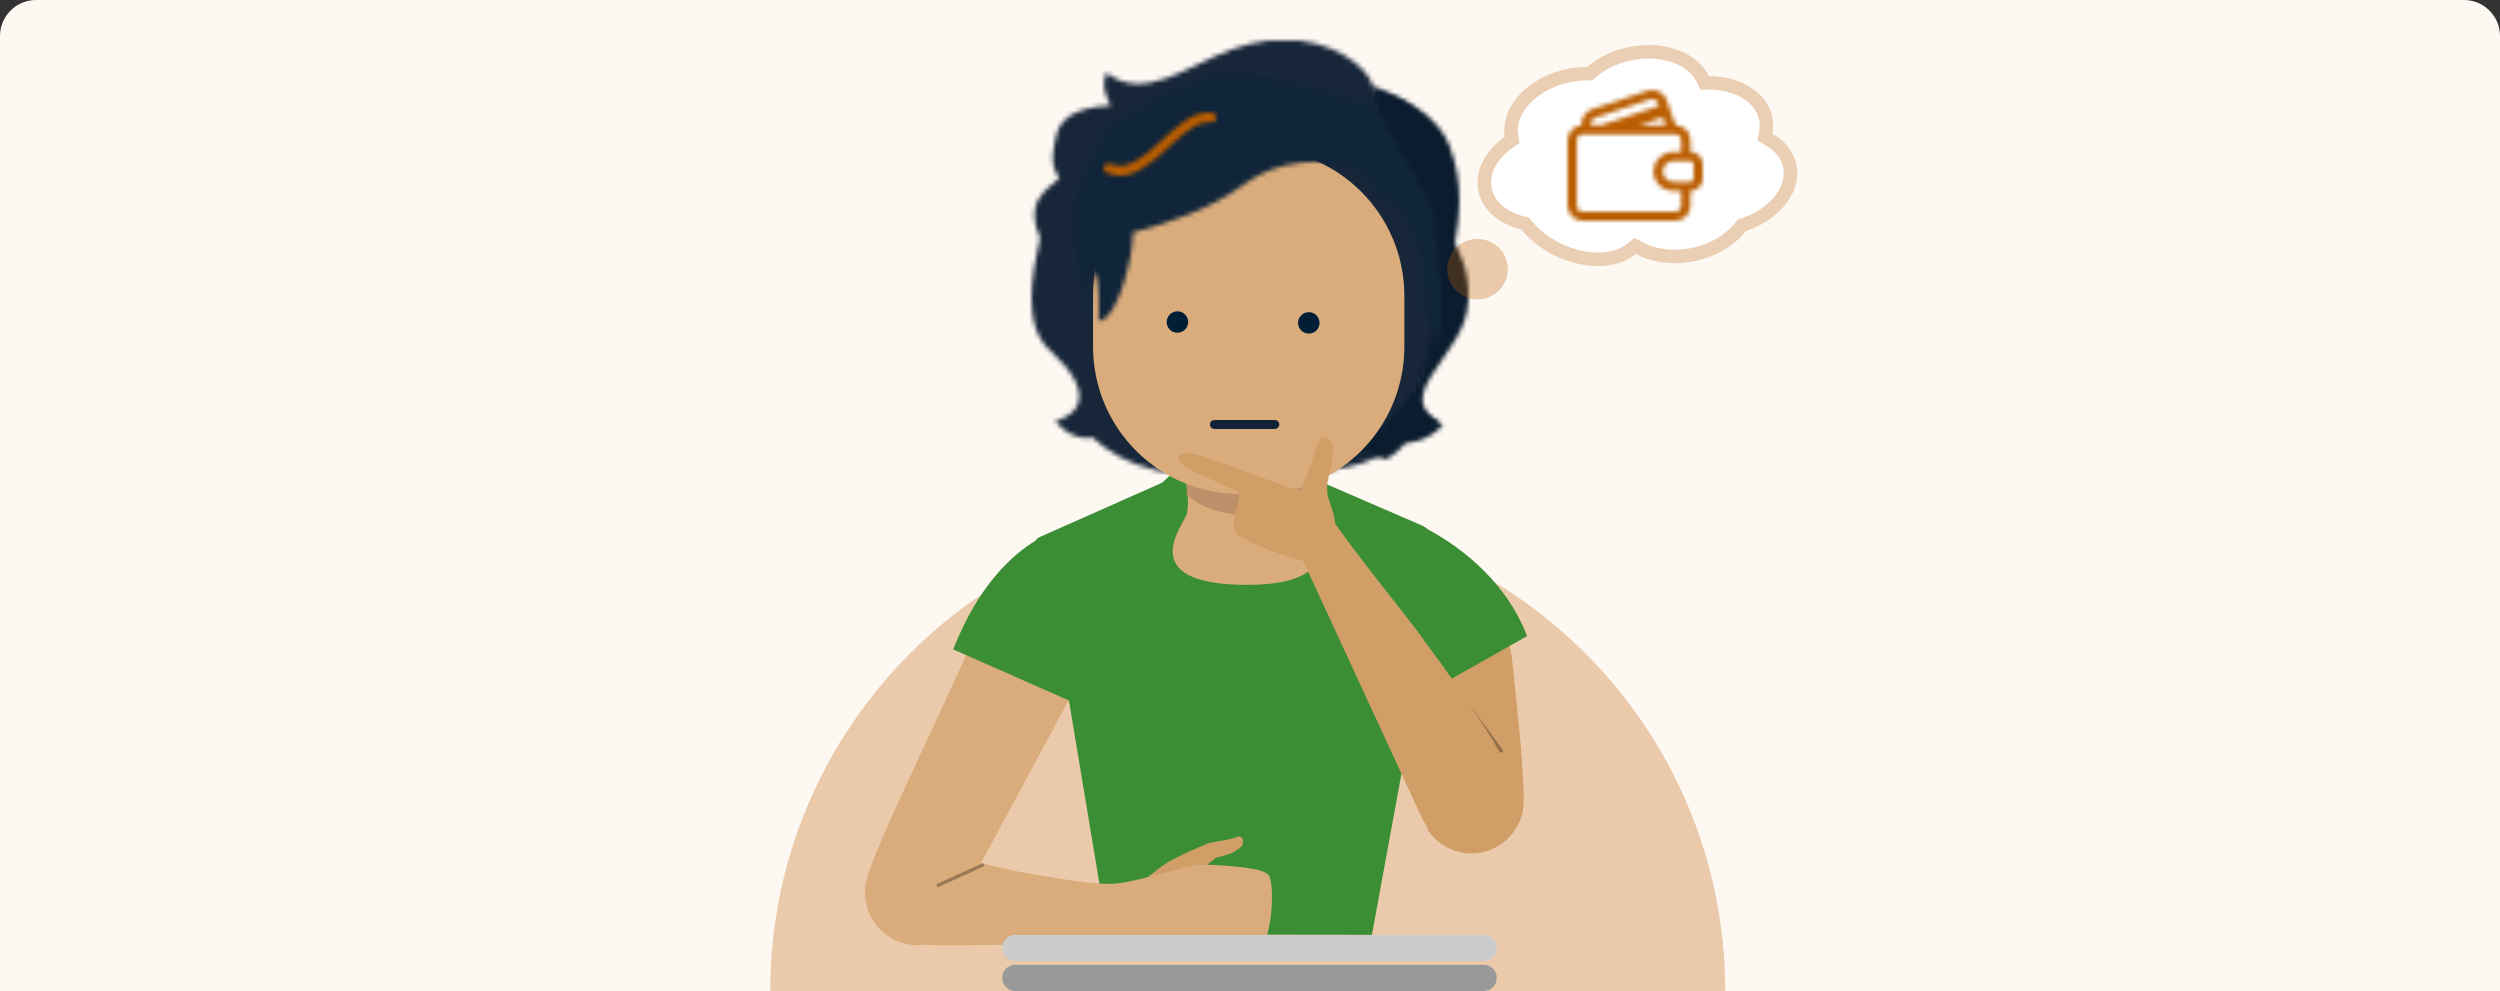 <?xml version="1.0" encoding="UTF-8"?>
<svg width="555px" height="220px" viewBox="0 0 555 220" version="1.1" xmlns="http://www.w3.org/2000/svg" xmlns:xlink="http://www.w3.org/1999/xlink">
    <rect x="0" y="0" width="555" height="220" fill="#333333" stroke="none"/>
    <title>Waarom stijgt premie-OO</title>
    <defs>
        <path d="M8,0 L547,0 C551.418,-8.11624501e-16 555,3.582 555,8 L555,220 L555,220 L0,220 L0,8 C-5.41083001e-16,3.582 3.582,4.36433818e-15 8,0 Z" id="path-1"></path>
        <path d="M52.683,0 C50.055,0.292 47.257,0.928 44.318,2.002 L44.318,2.002 C34.841,5.466 24.969,13.732 16.587,7.121 L16.587,7.121 C15.656,10.242 16.029,11.161 17.567,14.436 L17.567,14.436 C8.958,14.738 6.19,18.074 5.576,20.803 L5.576,20.803 C4.96,23.531 3.73,27.474 6.19,30.506 L6.19,30.506 C2.808,33.539 -1.497,35.965 1.885,43.849 L1.885,43.849 C0.039,52.036 -2.113,63.556 4.345,69.018 L4.345,69.018 C14.185,78.115 10.802,82.968 5.268,84.484 L5.268,84.484 C5.268,84.484 8.65,89.033 13.569,88.121 L13.569,88.121 C16.951,91.153 24.638,97.825 46.161,96.916 L46.161,96.916 C67.686,96.007 76.295,94.794 81.521,88.729 L81.521,88.729 C81.521,88.729 86.444,88.729 90.132,84.786 L90.132,84.786 C86.136,82.362 83.368,80.237 87.364,74.173 L87.364,74.173 C91.362,68.109 95.667,64.167 95.973,57.493 L95.973,57.493 C96.283,50.824 93.821,47.184 92.901,45.061 L92.901,45.061 C93.821,39.604 95.051,32.325 91.669,23.836 L91.669,23.836 C88.288,15.344 79.985,11.403 75.99,11.403 L75.99,11.403 C76.204,7.782 69.814,1.201 59.441,0 L59.441,0 L52.683,0 Z" id="path-3"></path>
        <path d="M7.185,24.451 C7.209,24.524 7.229,24.597 7.252,24.668 L7.252,24.668 C11.46,24.668 13.224,27.78 15.399,34.283 L15.399,34.283 C16.728,38.261 17.195,41.845 17.353,44.791 L17.353,44.791 L17.353,49.451 C17.353,62.719 10.366,74.288 0.012,80.39 L0.012,80.39 L0,80.486 L6.737,83 C8.454,82.023 9.856,80.824 11.066,79.339 L11.066,79.339 C11.066,79.339 15.803,79.339 19.351,75.337 L19.351,75.337 C15.504,72.874 12.844,70.719 16.692,64.561 L16.692,64.561 C20.533,58.402 24.674,54.397 24.975,47.628 L24.975,47.628 C25.27,40.849 22.904,37.157 22.015,35.002 L22.015,35.002 C22.904,29.463 24.087,22.074 20.832,13.448 L20.832,13.448 C18.755,7.954 12.937,3.471 3.376,0 L3.376,0 C7.74,14.349 7.695,23.236 7.185,24.451 L7.185,24.451 Z" id="path-5"></path>
        <path d="M35.226,0.008 C26.895,0.341 12,9.821 10.232,10.644 L10.232,10.644 C4.513,13.303 0.651,29.406 0.102,31.084 L0.102,31.084 C-0.448,32.762 1.401,43.996 1.401,43.996 L1.401,43.996 L3.052,55.466 C3.01,54.974 2.431,47.909 4.185,43.88 L4.185,43.88 C6.229,44.448 5.951,50.754 5.903,55.305 L5.903,55.305 C10.464,54.789 13.776,39.521 13.501,35.603 L13.501,35.603 C21.752,33.367 30.571,30.541 38.166,24.922 L38.166,24.922 C45.931,19.178 55.687,19.382 60.187,20.756 L60.187,20.756 C64.422,22.05 66.844,24.995 67.67,27.793 L67.67,27.793 C72.046,27.793 73.879,30.952 76.139,37.556 L76.139,37.556 C78.395,44.156 78.257,49.709 78.257,53.064 L78.257,53.064 L81.134,60 C81.134,60 81.701,57.983 81.977,52.668 L81.977,52.668 C82.252,47.351 79.991,30.419 79.991,30.419 L79.991,30.419 L75.651,22.177 L67.412,7.819 C67.412,7.819 43.573,0.002 35.647,0 L35.647,0 C35.501,0 35.361,0.003 35.226,0.008 L35.226,0.008 Z" id="path-7"></path>
        <path d="M17.675,2.132 L17.193,2.487 C17.031,2.61 16.865,2.738 16.696,2.873 L16.696,2.873 L16.178,3.289 L15.639,3.737 C15.546,3.816 15.454,3.895 15.36,3.976 L15.36,3.976 L14.784,4.474 L14.183,5.008 L13.227,5.871 L12.018,6.977 L11.425,7.508 C11.327,7.593 11.23,7.677 11.135,7.761 L11.135,7.761 L10.576,8.244 L10.035,8.696 C9.858,8.841 9.685,8.981 9.513,9.116 L9.513,9.116 L9.011,9.505 C5.961,11.806 3.869,12.346 1.503,11.378 L1.503,11.378 C0.953,11.152 0.319,11.407 0.085,11.949 L0.085,11.949 C-0.147,12.49 0.112,13.112 0.664,13.336 L0.664,13.336 C4.197,14.784 7.044,13.868 11.16,10.536 L11.16,10.536 L11.716,10.079 C11.81,9.998 11.905,9.919 12.001,9.839 L12.001,9.839 L12.581,9.338 L13.179,8.809 L13.797,8.248 L14.685,7.434 L15.292,6.882 L16.15,6.121 C16.241,6.041 16.332,5.962 16.421,5.884 L16.421,5.884 L16.947,5.435 L17.446,5.018 L17.923,4.632 C18.002,4.57 18.079,4.511 18.154,4.452 L18.154,4.452 L18.601,4.113 C20.711,2.546 22.17,2.019 23.829,2.145 L23.829,2.145 C24.425,2.191 24.947,1.753 24.996,1.168 L24.996,1.168 C25.044,0.583 24.599,0.073 24.003,0.029 L24.003,0.029 C23.761,0.011 23.524,0 23.291,0 L23.291,0 C21.404,0 19.778,0.62 17.675,2.132 L17.675,2.132 Z" id="path-9"></path>
        <path d="M17.662,0.181 L5.415,4.28 L5.271,4.331 C3.81,4.89 2.956,6.337 3.138,7.807 L3.138,7.807 C1.383,7.941 0,9.37 0,11.111 L0,11.111 L0,25.686 L0.003,25.832 C0.08,27.593 1.576,29 3.41,29 L3.41,29 L23.863,29 L24.012,28.997 C25.826,28.921 27.274,27.469 27.274,25.686 L27.274,25.686 L27.274,22.375 C28.779,22.375 30,21.188 30,19.724 L30,19.724 L30,16.41 C30,14.947 28.779,13.76 27.274,13.76 L27.274,13.76 L27.274,11.111 L27.271,10.967 C27.194,9.252 25.777,7.874 24.012,7.8 L24.012,7.8 L23.969,7.8 L21.997,2.236 L21.945,2.096 C21.42,0.804 20.141,0 18.773,0 L18.773,0 C18.406,0 18.031,0.059 17.662,0.181 L17.662,0.181 Z M5.203,7.745 C5.026,7.082 5.402,6.387 6.08,6.16 L6.08,6.16 L18.329,2.061 L18.432,2.031 C19.114,1.858 19.829,2.224 20.061,2.881 L20.061,2.881 L20.285,3.51 L7.466,7.797 L5.22,7.797 L5.203,7.745 Z M21.172,6.014 L21.804,7.797 L15.841,7.797 L21.172,6.014 Z M3.308,27.008 C2.601,26.957 2.046,26.386 2.046,25.686 L2.046,25.686 L2.046,11.111 L2.049,11.011 C2.101,10.326 2.691,9.786 3.41,9.786 L3.41,9.786 L23.863,9.786 L23.966,9.788 C24.671,9.84 25.228,10.412 25.228,11.111 L25.228,11.111 L25.228,13.76 L23.524,13.76 C21.076,13.76 19.091,15.689 19.091,18.068 L19.091,18.068 L19.093,18.222 C19.177,20.53 21.129,22.375 23.524,22.375 L23.524,22.375 L25.228,22.375 L25.228,25.686 L25.223,25.786 C25.171,26.472 24.584,27.012 23.863,27.012 L23.863,27.012 L3.41,27.012 L3.308,27.008 Z M21.137,18.068 C21.137,16.786 22.206,15.748 23.524,15.748 L23.524,15.748 L27.274,15.748 C27.65,15.748 27.954,16.046 27.954,16.41 L27.954,16.41 L27.954,19.724 C27.954,20.09 27.65,20.385 27.274,20.385 L27.274,20.385 L23.524,20.385 C22.206,20.385 21.137,19.348 21.137,18.068 L21.137,18.068 Z" id="path-11"></path>
    </defs>
    <g id="OO-2023" stroke="none" stroke-width="1" fill="none" fill-rule="evenodd">
        <g id="Landingpage-OO-2023-Zorgzaam" transform="translate(-665, -1194)">
            <g id="Waarom-stijgt-premie-OO" transform="translate(665, 1194)">
                <g id="Card/Item/Image">
                    <mask id="mask-2" fill="white">
                        <use xlink:href="#path-1"></use>
                    </mask>
                    <use id="Mask" fill="#FDF8F2" xlink:href="#path-1"></use>
                    <rect id="Rectangle" mask="url(#mask-2)" x="0" y="0" width="555" height="220"></rect>
                </g>
                <g id="Group-17" transform="translate(171, 9)">
                    <path d="M106,105 C164.542,105 212,152.458 212,211 L212,211 L0,211 C0,152.458 47.458,105 106,105 Z" id="Combined-Shape" fill="#BA5D00" opacity="0.3"></path>
                    <path d="M191.911,1.219 C187.742,1.809 184.049,3.524 181.321,5.859 C180.339,5.862 179.335,5.924 178.312,6.068 C169.27,7.348 162.405,13.887 162.977,20.673 C162.996,20.902 163.045,21.122 163.081,21.347 C159.106,24.163 156.69,28.194 157.037,32.323 C157.437,37.049 161.343,40.642 166.729,41.959 C169.166,44.92 172.72,47.445 176.913,48.878 C179.265,49.683 181.574,50.064 183.722,50.064 C187.108,50.064 190.091,49.119 192.203,47.399 C194.585,48.694 197.532,49.433 200.749,49.433 C201.745,49.433 202.765,49.362 203.803,49.215 C209.23,48.446 213.857,45.778 216.579,42.306 C223.581,39.961 228.453,34.399 227.967,28.645 C227.682,25.268 225.609,22.47 222.484,20.665 C222.645,19.811 222.699,18.944 222.626,18.072 C222.122,12.096 216.013,7.926 208.387,7.889 C206.326,3.71 201.144,1 194.978,1 C193.979,1 192.954,1.07 191.911,1.219 Z" id="Path" fill="#FFFFFF"></path>
                    <g id="Group-35-Copy" transform="translate(21, 0)">
                        <g id="Group-74" transform="translate(37, 0)">
                            <mask id="mask-4" fill="white">
                                <use xlink:href="#path-3"></use>
                            </mask>
                            <g id="Clip-73"></g>
                            <polygon id="Fill-72" fill="#182639" mask="url(#mask-4)" points="-3.447 99.155 97.614 99.155 97.614 -1.328 -3.447 -1.328"></polygon>
                        </g>
                        <g id="Group-77" transform="translate(109, 10)">
                            <mask id="mask-6" fill="white">
                                <use xlink:href="#path-5"></use>
                            </mask>
                            <g id="Clip-76"></g>
                            <polygon id="Fill-75" fill="#0B1C2F" mask="url(#mask-6)" points="-1.315 84.323 26.585 84.323 26.585 -1.325 -1.315 -1.325"></polygon>
                        </g>
                        <g id="Group-100" transform="translate(0, 24)">
                            <path d="M117.746,113.99 L112.567,83.495 C112.567,83.495 124.54,94.103 126.981,96.339 C129.421,98.575 136.027,93.604 136.142,100.913 C136.268,108.419 142.475,102.162 143.729,113.858 L143.989,116.277 C145.148,127.148 146.223,137.759 146.273,144.716 C146.321,151.736 140.223,157.201 133.272,156.377 C129.835,155.966 126.893,154.084 125.051,151.402 C125.051,151.402 111.851,108.501 117.746,113.99" id="Fill-78" fill="#D19E68"></path>
                            <path d="M50.832,112.092 L20.131,169.079 C18.134,174.619 14.999,177.821 9.249,176.573 C2.349,175.067 -1.675,167.846 0.672,161.169 C5.671,146.951 20.717,118.209 25.874,103.974 C28.382,97.041 36.512,94.047 42.899,97.697 C46.243,99.608 48.887,104.407 50.832,112.092" id="Fill-80" fill="#DAAC7B"></path>
                            <path d="M98.226,71.347 L101.217,73.947 L122.957,83.346 C123.784,83.648 124.49,84.068 125.085,84.58 C130.052,87.221 141.875,94.695 147,108.218 L122.16,122.238 L112.559,174.548 L53.937,174.396 L45.3,122.503 L19.604,111.169 C25.16,97.024 32.617,90.227 37.908,87.013 C38.063,86.671 38.402,86.379 38.995,86.144 L65.989,74.159 C67.991,72.208 69.306,71.347 69.675,71.347 L98.226,71.347 Z" id="Fill-82" fill="#3C8E34"></path>
                            <path d="M68.739,164.778 C69.026,164.325 71.519,162.859 72.223,162.063 C72.923,161.268 77.463,157.86 78.051,157.357 C79.093,157.169 80.88,156.661 81.795,156.193 C82.717,155.717 83.769,154.888 83.883,154.466 C84.019,153.96 84.129,152.237 82.446,152.845 C79.985,153.738 77.545,153.753 76.091,154.29 C74.638,154.825 69.166,157.235 67.205,158.442 C65.329,159.598 64.401,160.605 63.433,161.227 C62.608,161.757 60.568,163.634 59.969,164.751 L63.843,170.912 C64.724,169.758 68.618,164.976 68.739,164.778" id="Fill-84" fill="#D19E68"></path>
                            <path d="M33.885,160.464 C43.797,162.302 50.608,163.221 54.314,163.221 C59.875,163.221 71.4,158.954 74.361,158.954 C77.322,158.954 88.061,159.356 89.596,161.208 C91.129,163.059 90.287,175.124 88.216,176.426 C86.144,177.728 74.651,179.136 69.744,179.136 C64.838,179.136 60.913,177.304 56.161,176.864 C51.408,176.426 24.191,176.864 17.132,176.864 C10.073,176.864 3.55,175.539 3.112,166.645 C2.673,157.753 11.468,155.713 18.839,157.188 C23.754,158.171 28.769,159.264 33.885,160.464" id="Fill-86" fill="#DAAC7B"></path>
                            <path d="M33.404,181.18 L137.356,181.18 C138.976,181.18 140.287,182.482 140.287,184.09 C140.287,185.696 138.976,187 137.356,187 L33.404,187 C31.787,187 30.474,185.696 30.474,184.09 C30.474,182.482 31.787,181.18 33.404,181.18" id="Fill-88" fill="#999999"></path>
                            <path d="M33.404,174.548 L137.356,174.548 C138.976,174.548 140.287,175.85 140.287,177.458 C140.287,179.064 138.976,180.368 137.356,180.368 L33.404,180.368 C31.787,180.368 30.474,179.064 30.474,177.458 C30.474,175.85 31.787,174.548 33.404,174.548" id="Fill-90" fill="#CCCCCC"></path>
                            <path d="M26.089,158.654 C26.25,158.58 26.427,158.684 26.486,158.884 C26.535,159.051 26.486,159.232 26.375,159.33 L26.301,159.378 L16.335,163.912 C16.176,163.986 15.997,163.882 15.939,163.682 C15.891,163.516 15.94,163.334 16.05,163.236 L16.124,163.188 L26.089,158.654 Z" id="Fill-92" fill-opacity="0.3" fill="#000000"></path>
                            <path d="M133.524,122.894 C133.696,122.829 133.895,122.883 134.008,123.038 L141.567,133.433 L141.621,133.533 C141.685,133.704 141.631,133.904 141.475,134.017 C141.29,134.153 141.029,134.112 140.894,133.926 L133.335,123.531 L133.281,123.431 C133.217,123.261 133.271,123.061 133.427,122.946 L133.524,122.894 Z" id="Fill-94" fill-opacity="0.3" fill="#000000"></path>
                            <path d="M87.156,0 C105.156,0 119.767,14.636 119.767,32.696 L119.767,43.954 C119.767,58.373 110.453,70.609 97.538,74.957 L98.199,80.355 C98.199,80.355 110.665,96.841 84.952,96.841 C59.239,96.841 70.897,83.356 71.467,81.06 C71.967,79.041 71.641,76.026 71.403,74.416 C59.262,69.659 50.661,57.816 50.661,43.954 L50.661,32.696 C50.661,14.636 65.261,0 83.273,0 L87.156,0 Z" id="Fill-96" fill="#DAAC7B"></path>
                            <path d="M71.457,74.438 C75.121,75.867 79.106,76.65 83.273,76.65 L87.156,76.65 C90.749,76.65 94.206,76.067 97.44,74.989 L97.44,76.602 C97.44,76.602 93.479,81.309 84.537,81.309 C75.609,81.309 71.457,76.778 71.457,76.778 L71.457,74.438 Z" id="Fill-98" fill="#BD906A"></path>
                        </g>
                        <g id="Group-103" transform="translate(46, 7)">
                            <mask id="mask-8" fill="white">
                                <use xlink:href="#path-7"></use>
                            </mask>
                            <g id="Clip-102"></g>
                            <polygon id="Fill-101" fill="#10253A" mask="url(#mask-8)" points="-1.77 61.333 83.574 61.333 83.574 -1.333 -1.77 -1.333"></polygon>
                        </g>
                        <g id="Group-106" transform="translate(53, 16)">
                            <mask id="mask-10" fill="white">
                                <use xlink:href="#path-9"></use>
                            </mask>
                            <g id="Clip-105"></g>
                            <polygon id="Fill-104" fill="#BA5D00" mask="url(#mask-10)" points="-5.34 -0.239 24.555 -7.59 30.238 14.883 0.341 22.235"></polygon>
                        </g>
                        <g id="Group-123" transform="translate(67, 1)">
                            <path d="M4.774,61.492 C4.774,62.808 3.707,63.871 2.386,63.871 C1.067,63.871 0,62.808 0,61.492 C0,60.176 1.067,59.113 2.386,59.113 C3.707,59.098 4.774,60.176 4.774,61.492" id="Fill-107" fill="#001F37"></path>
                            <path d="M33.938,61.682 C33.938,62.998 32.875,64.061 31.551,64.061 C30.231,64.061 29.165,62.998 29.165,61.682 C29.165,60.366 30.231,59.303 31.551,59.303 C32.875,59.288 33.938,60.366 33.938,61.682" id="Fill-109" fill="#001F37"></path>
                            <line x1="24.006" y1="84.233" x2="10.613" y2="84.233" id="Stroke-111" stroke="#132136" stroke-width="2" stroke-linecap="round"></line>
                            <path d="M75.74,49.751 C75.74,53.458 72.725,56.461 69.004,56.461 C65.285,56.461 62.269,53.458 62.269,49.751 C62.269,46.044 65.285,43.041 69.004,43.041 C72.725,43.041 75.74,46.044 75.74,49.751" id="Fill-113" fill="#BA5D00" opacity="0.3"></path>
                            <path d="M37.16,105.215 C37.411,104.537 35.648,100.216 35.684,99.744 C35.795,98.271 35.121,98.987 36.436,93.852 C37.883,88.209 35.696,87.167 35.696,87.167 C35.696,87.167 34.191,86.265 33.32,89.057 C32.55,91.527 29.864,99.861 28.465,100.52 C27.068,101.18 37.16,105.215 37.16,105.215" id="Fill-115" fill="#D19E68"></path>
                            <path d="M31.553,114.893 C25.893,113.308 19.471,111.163 16.255,109.02 C12.676,106.634 17.502,100.088 15.694,99.138 C11.645,97.014 2.066,93.619 2.65,91.705 C3.232,89.791 4.777,90.206 12.349,92.798 L26.403,97.942 C26.403,97.942 37.043,100.114 37.364,105.944 C37.634,110.825 31.553,114.893 31.553,114.893" id="Fill-117" fill="#D19E68"></path>
                            <path d="M34.52,102.037 C43.019,114.776 52.989,126.053 57.509,132.704 C57.509,132.704 79.959,162.162 78.441,168.922 C76.909,175.742 69.727,179.672 63.125,177.311 C59.863,176.141 57.416,173.652 56.221,170.637 L26.041,105.298 C26.659,105.474 34.52,102.037 34.52,102.037" id="Fill-119" fill="#D19E68"></path>
                            <path d="M103.911,0.219 C99.742,0.809 96.049,2.524 93.321,4.859 C92.339,4.862 91.335,4.924 90.312,5.068 C81.27,6.348 74.405,12.887 74.977,19.673 C74.996,19.902 75.045,20.122 75.081,20.347 C71.106,23.163 68.69,27.194 69.037,31.323 C69.437,36.049 73.343,39.642 78.729,40.959 C81.166,43.92 84.72,46.445 88.913,47.878 C91.265,48.683 93.574,49.064 95.722,49.064 C99.108,49.064 102.091,48.119 104.203,46.399 C106.585,47.694 109.532,48.433 112.749,48.433 C113.745,48.433 114.765,48.362 115.803,48.215 C121.23,47.446 125.857,44.778 128.579,41.306 C135.581,38.961 140.453,33.399 139.967,27.645 C139.682,24.268 137.609,21.47 134.484,19.665 C134.645,18.811 134.699,17.944 134.626,17.072 C134.122,11.096 128.013,6.926 120.387,6.889 C118.326,2.71 113.144,0 106.978,0 C105.979,0 104.954,0.07 103.911,0.219 Z M106.978,2.998 C111.921,2.998 116.125,5.044 117.687,8.211 L118.51,9.877 L120.374,9.886 C126.533,9.916 131.266,13.045 131.627,17.322 C131.675,17.901 131.642,18.502 131.528,19.11 L131.135,21.194 L132.975,22.258 C135.36,23.636 136.779,25.638 136.97,27.895 C137.323,32.088 133.392,36.533 127.621,38.464 L126.763,38.75 L126.207,39.461 C123.859,42.457 119.812,44.62 115.38,45.248 C114.5,45.372 113.614,45.435 112.749,45.435 C110.107,45.435 107.652,44.858 105.646,43.767 L103.866,42.8 L102.299,44.077 C100.725,45.36 98.39,46.066 95.722,46.066 C93.836,46.066 91.874,45.721 89.889,45.044 C86.384,43.845 83.247,41.719 81.055,39.057 L80.419,38.285 L79.445,38.049 C75.15,36.998 72.311,34.324 72.036,31.073 C71.792,28.183 73.582,25.086 76.824,22.789 L78.344,21.712 L78.052,19.878 L78.008,19.623 C77.996,19.556 77.983,19.488 77.975,19.421 C77.542,14.29 83.386,9.077 90.735,8.035 C91.57,7.918 92.419,7.86 93.33,7.857 L94.441,7.854 L95.283,7.133 C97.689,5.074 100.904,3.672 104.334,3.187 C105.22,3.061 106.108,2.998 106.978,2.998" id="Fill-121" fill="#BA5D00" opacity="0.295"></path>
                        </g>
                        <g id="Group-126" transform="translate(156, 11)">
                            <mask id="mask-12" fill="white">
                                <use xlink:href="#path-11"></use>
                            </mask>
                            <g id="Clip-125"></g>
                            <polygon id="Fill-124" fill="#BA5D00" mask="url(#mask-12)" points="-0.682 29.662 30.681 29.662 30.681 -0.816 -0.682 -0.816"></polygon>
                        </g>
                    </g>
                </g>
            </g>
        </g>
    </g>
</svg>